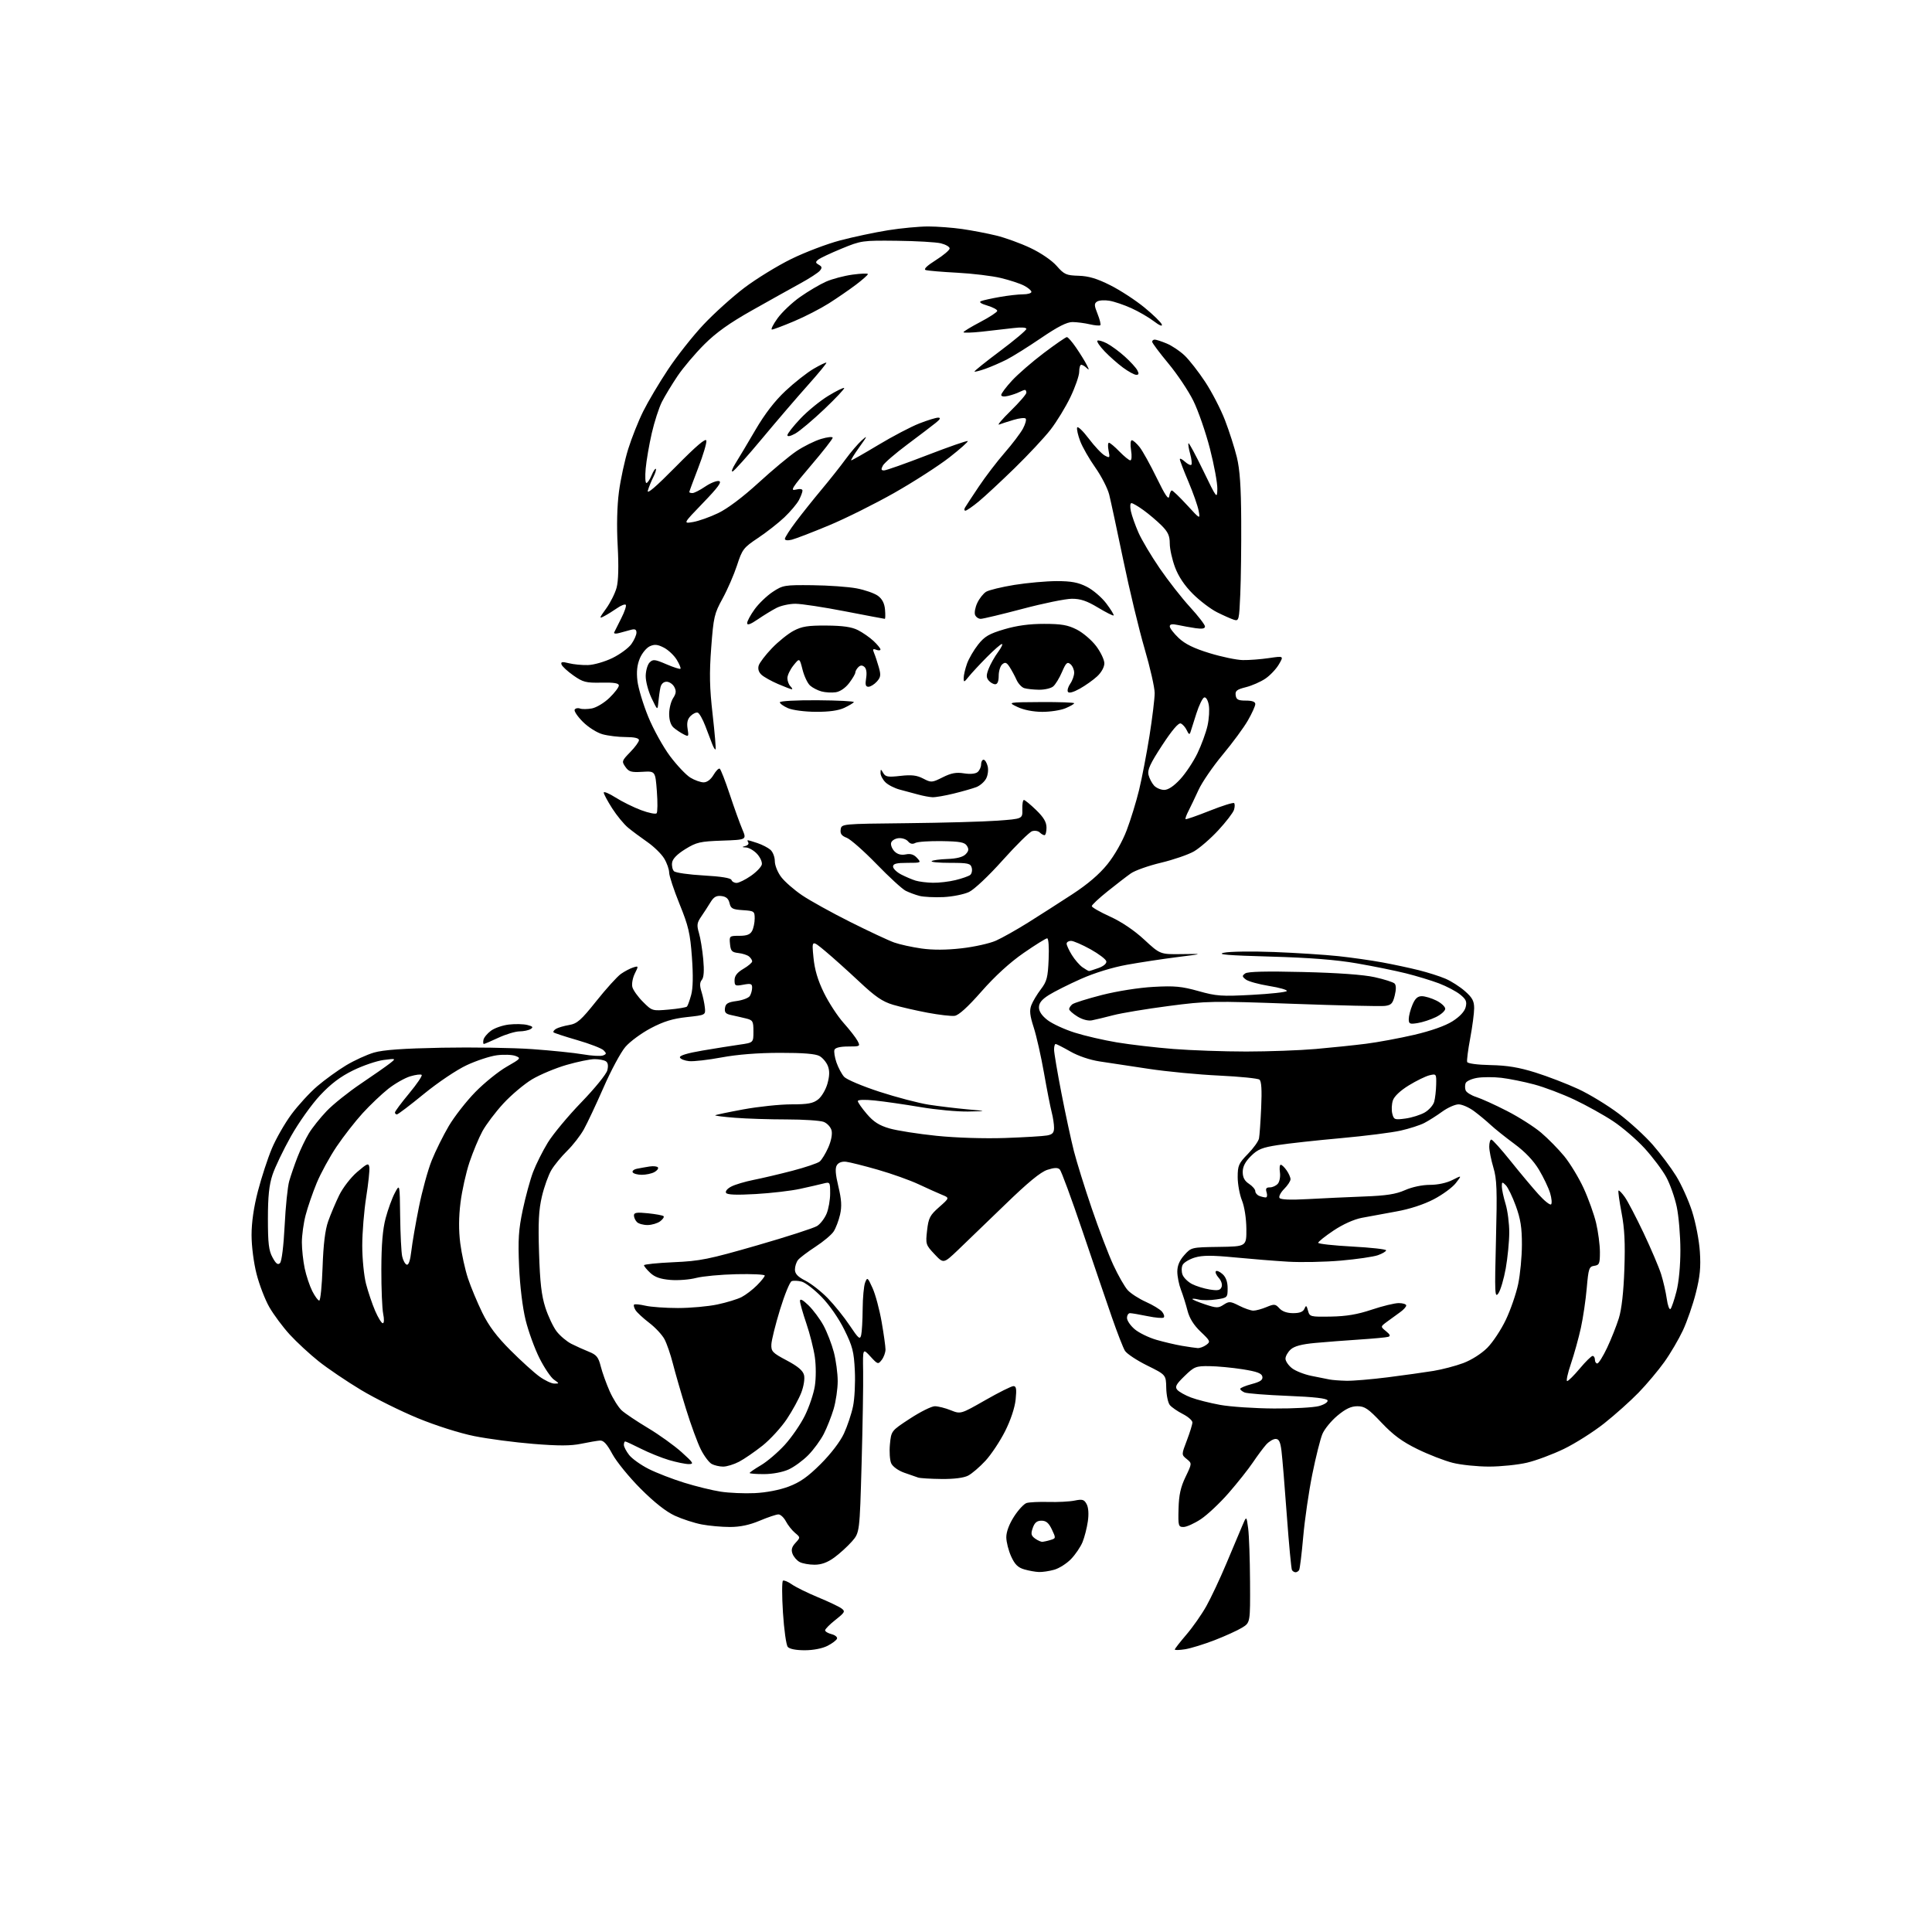 <?xml version="1.0" encoding="UTF-8" standalone="no"?>
<svg 
  version="1.1" 
  xmlns="http://www.w3.org/2000/svg" 
  xmlns:xlink="http://www.w3.org/1999/xlink" 
  xmlns:svg="http://www.w3.org/2000/svg"
  xmlns:rdf="http://www.w3.org/1999/02/22-rdf-syntax-ns#"
  xmlns:cc="http://creativecommons.org/ns#"
  xmlns:dc="http://purl.org/dc/elements/1.1/"
  viewBox="0 0 768 768"
  width="768"
  height="768"
>
<style>svg {background-color: white; }</style>"
<path stroke="none" fill="black" fill-rule="evenodd" d="M319.87,656.00C316.39,656.00 313.82,655.49 313.14,654.66C312.53,653.93 311.67,647.82 311.24,641.08C310.81,634.35 310.81,628.62 311.24,628.35C311.66,628.09 313.25,628.75 314.76,629.81C316.27,630.88 320.92,633.17 325.10,634.91C329.28,636.64 333.50,638.64 334.47,639.35C336.09,640.54 335.90,640.91 332.12,643.91C329.85,645.70 328.00,647.57 328.00,648.06C328.00,648.56 329.14,649.25 330.54,649.60C331.94,649.95 332.93,650.75 332.73,651.37C332.54,651.99 330.83,653.29 328.94,654.25C326.88,655.30 323.25,656.00 319.87,656.00zM471.11,655.60C468.85,655.96 467.00,656.01 467.00,655.71C467.00,655.41 469.06,652.76 471.57,649.83C474.09,646.90 477.66,641.80 479.52,638.50C481.37,635.20 484.97,627.55 487.51,621.50C490.05,615.45 492.89,608.71 493.82,606.52C495.50,602.54 495.50,602.54 496.16,607.52C496.53,610.26 496.86,619.82 496.91,628.76C497.00,645.03 497.00,645.03 493.75,647.02C491.96,648.12 487.06,650.35 482.86,651.98C478.65,653.61 473.37,655.24 471.11,655.60zM413.00,624.90C411.62,624.86 409.01,624.39 407.18,623.86C404.65,623.13 403.41,621.91 401.95,618.70C400.90,616.39 400.03,612.96 400.02,611.09C400.01,608.95 401.15,605.88 403.08,602.88C404.77,600.24 407.02,597.81 408.08,597.47C409.15,597.14 413.05,596.95 416.76,597.05C420.47,597.16 425.14,596.92 427.15,596.51C430.29,595.87 430.97,596.08 431.96,597.92C432.68,599.27 432.86,601.85 432.43,604.79C432.06,607.38 431.11,611.08 430.33,613.00C429.54,614.92 427.48,617.97 425.74,619.76C424.01,621.55 420.99,623.46 419.04,624.00C417.09,624.55 414.38,624.95 413.00,624.90zM515.00,625.00C514.51,625.00 513.88,624.61 513.58,624.13C513.29,623.66 512.37,613.87 511.53,602.38C510.70,590.90 509.74,579.36 509.41,576.75C508.96,573.14 508.40,572.00 507.08,572.00C506.13,572.00 504.44,573.01 503.32,574.25C502.21,575.49 499.83,578.69 498.03,581.36C496.23,584.03 491.90,589.49 488.41,593.49C484.92,597.50 479.95,602.17 477.36,603.89C474.77,605.60 471.68,607.00 470.48,607.00C468.42,607.00 468.31,606.59 468.49,599.75C468.63,594.28 469.31,591.18 471.27,587.10C473.86,581.71 473.86,581.71 471.74,579.99C469.62,578.27 469.62,578.27 471.81,572.55C473.01,569.40 474.00,566.20 474.00,565.43C474.00,564.67 472.28,563.16 470.18,562.09C468.08,561.02 465.77,559.42 465.03,558.54C464.30,557.66 463.66,554.59 463.60,551.72C463.50,546.51 463.50,546.51 456.00,542.80C451.88,540.76 447.91,538.13 447.18,536.95C446.46,535.78 444.13,529.79 442.00,523.66C439.87,517.52 434.59,502.03 430.26,489.24C425.93,476.45 421.89,465.49 421.28,464.88C420.48,464.08 419.14,464.12 416.34,465.02C413.65,465.89 408.61,470.04 399.50,478.88C392.34,485.82 383.92,493.94 380.78,496.93C375.07,502.36 375.07,502.36 371.48,498.55C368.00,494.86 367.91,494.56 368.53,489.12C369.10,484.14 369.65,483.08 373.33,479.84C377.48,476.18 377.48,476.18 374.49,474.96C372.85,474.29 368.67,472.41 365.21,470.79C361.75,469.16 354.44,466.56 348.96,464.99C343.49,463.42 337.82,462.00 336.37,461.82C334.72,461.62 333.33,462.13 332.68,463.16C331.92,464.35 332.09,466.72 333.27,471.66C334.52,476.87 334.68,479.53 333.94,482.82C333.40,485.19 332.25,488.21 331.39,489.53C330.53,490.85 327.27,493.58 324.16,495.60C321.05,497.63 317.94,499.98 317.25,500.83C316.56,501.68 316.00,503.41 316.00,504.67C316.00,506.35 317.11,507.53 320.17,509.09C322.46,510.26 326.46,513.39 329.05,516.05C331.64,518.71 335.57,523.59 337.78,526.91C341.29,532.16 341.87,532.65 342.33,530.71C342.62,529.50 342.89,524.84 342.92,520.36C342.95,515.89 343.39,511.16 343.89,509.86C344.76,507.61 344.91,507.72 346.87,512.06C348.00,514.56 349.61,520.58 350.46,525.44C351.31,530.29 352.00,535.24 352.00,536.44C352.00,537.64 351.33,539.49 350.51,540.56C349.06,542.44 348.92,542.40 345.99,539.21C342.96,535.92 342.96,535.92 343.11,545.21C343.20,550.32 342.92,566.82 342.50,581.87C341.73,609.24 341.73,609.24 338.62,612.79C336.90,614.74 333.74,617.62 331.60,619.17C328.90,621.13 326.50,622.00 323.78,622.00C321.63,622.00 318.97,621.52 317.88,620.93C316.78,620.35 315.51,618.89 315.05,617.68C314.43,616.07 314.74,614.93 316.21,613.33C318.20,611.15 318.20,611.15 316.02,609.33C314.82,608.32 313.19,606.26 312.40,604.75C311.60,603.24 310.27,602.00 309.44,602.00C308.62,602.00 305.27,603.12 302.00,604.50C297.93,606.21 294.20,607.00 290.17,607.00C286.93,607.00 281.88,606.55 278.96,605.99C276.04,605.44 271.24,603.88 268.29,602.53C264.77,600.92 260.12,597.25 254.66,591.79C250.11,587.23 245.05,581.02 243.42,578.00C241.27,574.00 239.92,572.54 238.48,572.64C237.39,572.72 234.03,573.29 231.00,573.92C226.92,574.77 222.01,574.78 212.00,573.97C204.57,573.37 194.01,571.98 188.51,570.87C182.74,569.71 173.29,566.71 166.14,563.77C159.33,560.97 149.13,555.91 143.49,552.52C137.85,549.13 130.29,544.01 126.69,541.15C123.10,538.29 117.91,533.49 115.15,530.48C112.40,527.46 108.76,522.57 107.06,519.60C105.36,516.63 103.08,510.71 101.99,506.44C100.85,501.99 100.00,495.39 100.00,490.95C100.00,485.90 100.88,479.82 102.54,473.45C103.94,468.07 106.42,460.48 108.05,456.59C109.68,452.69 113.19,446.56 115.84,442.97C118.50,439.38 123.13,434.33 126.14,431.76C129.15,429.19 134.29,425.47 137.56,423.50C140.83,421.53 145.83,419.24 148.68,418.41C152.34,417.34 160.26,416.78 175.68,416.48C187.68,416.25 203.80,416.50 211.50,417.04C219.20,417.59 228.32,418.52 231.76,419.12C235.20,419.72 238.77,419.92 239.69,419.57C241.13,419.01 241.16,418.74 239.93,417.50C239.14,416.72 234.46,414.91 229.52,413.48C224.58,412.05 220.32,410.65 220.05,410.38C219.78,410.11 220.21,409.49 221.01,408.99C221.81,408.50 224.15,407.81 226.21,407.46C229.44,406.92 230.93,405.61 237.06,397.93C240.96,393.03 245.36,388.18 246.83,387.14C248.30,386.11 250.49,384.96 251.70,384.58C253.85,383.91 253.86,383.97 252.35,387.00C251.50,388.70 251.06,391.11 251.37,392.35C251.68,393.59 253.58,396.25 255.59,398.25C259.22,401.88 259.27,401.90 265.87,401.32C269.52,401.00 272.76,400.46 273.08,400.12C273.40,399.78 274.15,397.70 274.75,395.50C275.48,392.85 275.58,387.79 275.05,380.50C274.35,370.97 273.69,368.14 270.12,359.35C267.86,353.77 266.00,348.14 266.00,346.85C265.99,345.56 265.10,343.03 264.00,341.23C262.90,339.43 259.91,336.51 257.35,334.73C254.78,332.95 251.34,330.39 249.69,329.03C248.05,327.68 245.19,324.21 243.35,321.33C241.51,318.45 240.00,315.63 240.00,315.07C240.00,314.51 242.12,315.39 244.70,317.03C247.29,318.67 251.86,320.93 254.86,322.05C257.86,323.17 260.63,323.73 261.02,323.29C261.40,322.86 261.45,318.90 261.11,314.50C260.50,306.50 260.50,306.50 255.35,306.81C250.93,307.08 249.97,306.80 248.61,304.85C247.08,302.67 247.17,302.41 250.51,298.99C252.43,297.03 254.00,294.87 254.00,294.21C254.00,293.42 252.18,293.00 248.75,292.99C245.86,292.99 241.71,292.49 239.52,291.88C237.28,291.26 233.86,289.10 231.69,286.93C229.57,284.81 228.11,282.63 228.45,282.08C228.79,281.53 229.73,281.34 230.54,281.65C231.35,281.96 233.49,281.94 235.29,281.61C237.09,281.27 240.24,279.37 242.28,277.38C244.33,275.40 246.00,273.20 246.00,272.50C246.00,271.57 244.10,271.26 239.10,271.36C232.92,271.49 231.74,271.18 227.93,268.50C225.58,266.85 223.46,264.89 223.21,264.14C222.86,263.08 223.48,262.97 226.13,263.64C227.98,264.11 231.40,264.44 233.73,264.37C236.07,264.31 240.41,263.05 243.46,261.57C246.48,260.09 249.86,257.60 250.98,256.03C252.09,254.47 253.00,252.42 253.00,251.49C253.00,250.21 252.44,249.93 250.75,250.38C249.51,250.71 247.43,251.28 246.12,251.64C244.80,252.01 243.92,251.90 244.14,251.40C244.36,250.91 245.63,248.37 246.96,245.77C248.29,243.17 249.09,240.76 248.75,240.41C248.40,240.07 246.85,240.67 245.31,241.75C243.76,242.83 241.46,244.26 240.20,244.92C238.09,246.03 238.15,245.78 240.95,241.91C242.63,239.59 244.50,235.85 245.11,233.60C245.83,230.93 245.98,225.15 245.54,217.00C245.10,209.07 245.29,201.21 246.04,195.50C246.69,190.55 248.35,182.90 249.72,178.50C251.09,174.10 253.77,167.35 255.69,163.50C257.60,159.65 262.05,152.15 265.58,146.84C269.11,141.52 275.43,133.52 279.64,129.05C283.84,124.58 291.15,117.99 295.89,114.40C300.63,110.82 309.00,105.67 314.50,102.97C320.00,100.27 328.77,96.93 334.00,95.56C339.23,94.18 347.77,92.37 353.00,91.53C358.23,90.69 365.43,90.02 369.00,90.02C372.57,90.03 378.65,90.49 382.50,91.04C386.35,91.60 392.43,92.76 396.00,93.63C399.57,94.49 405.71,96.72 409.63,98.58C413.79,100.55 418.13,103.52 420.05,105.71C423.03,109.11 423.84,109.47 428.76,109.62C432.76,109.74 436.07,110.73 441.34,113.38C445.28,115.35 451.39,119.34 454.92,122.23C458.46,125.13 461.57,128.17 461.84,128.99C462.14,129.90 460.88,129.38 458.65,127.68C456.63,126.14 452.61,123.81 449.74,122.51C446.86,121.20 442.93,119.87 441.00,119.55C439.07,119.22 436.87,119.37 436.10,119.88C434.91,120.66 434.94,121.40 436.30,124.79C437.18,126.98 437.67,129.00 437.40,129.27C437.12,129.54 435.23,129.38 433.20,128.91C431.16,128.43 428.08,128.04 426.35,128.02C424.11,128.01 420.52,129.83 413.85,134.37C408.71,137.87 402.52,141.74 400.10,142.97C397.68,144.19 393.89,145.83 391.69,146.61C389.49,147.39 387.55,147.88 387.37,147.71C387.20,147.53 391.77,143.86 397.53,139.55C403.29,135.24 408.00,131.27 408.00,130.74C408.00,130.15 405.92,130.03 402.75,130.42C399.86,130.78 394.24,131.42 390.25,131.85C386.26,132.27 383.00,132.37 383.00,132.06C383.00,131.75 386.01,129.93 389.68,128.00C393.34,126.08 396.38,124.09 396.42,123.59C396.47,123.09 394.70,122.14 392.50,121.48C389.90,120.71 389.03,120.08 390.00,119.69C390.82,119.36 394.17,118.62 397.43,118.05C400.70,117.47 404.86,117.00 406.68,117.00C408.51,117.00 410.00,116.56 410.00,116.03C410.00,115.49 408.67,114.36 407.05,113.53C405.43,112.69 401.26,111.32 397.80,110.50C394.33,109.67 386.55,108.73 380.50,108.41C374.45,108.09 368.83,107.62 368.00,107.35C367.02,107.04 368.40,105.68 372.00,103.41C375.03,101.50 377.50,99.41 377.50,98.76C377.50,98.11 375.93,97.20 374.00,96.72C372.07,96.25 364.20,95.80 356.50,95.71C342.81,95.56 342.32,95.63 334.54,98.84C330.15,100.64 325.96,102.62 325.22,103.23C324.10,104.16 324.15,104.50 325.49,105.26C326.78,105.98 326.87,106.46 325.90,107.62C325.24,108.42 321.73,110.70 318.10,112.68C314.47,114.67 305.88,119.46 299.00,123.34C289.95,128.44 284.69,132.19 279.93,136.94C276.32,140.55 271.54,146.20 269.32,149.50C267.10,152.80 264.31,157.41 263.12,159.74C261.94,162.08 260.12,167.70 259.08,172.24C258.04,176.78 256.96,183.09 256.67,186.25C256.38,189.41 256.51,192.00 256.95,192.00C257.39,192.00 258.32,190.64 259.01,188.97C259.70,187.30 260.47,186.13 260.71,186.38C260.95,186.62 260.50,188.09 259.70,189.66C258.90,191.22 257.93,193.62 257.53,195.00C257.04,196.69 260.64,193.61 268.64,185.50C276.79,177.24 280.57,174.02 280.79,175.15C280.96,176.06 279.51,180.94 277.55,186.00C275.60,191.06 274.00,195.38 274.00,195.60C274.00,195.82 274.57,196.00 275.27,196.00C275.97,196.00 278.23,194.85 280.31,193.43C282.39,192.02 284.85,191.03 285.79,191.23C287.07,191.50 285.49,193.68 279.50,199.88C271.50,208.18 271.50,208.18 275.50,207.51C277.70,207.14 282.20,205.55 285.50,203.96C289.22,202.18 295.30,197.60 301.50,191.93C307.00,186.89 313.81,181.22 316.63,179.32C319.45,177.43 323.84,175.25 326.38,174.49C328.92,173.72 331.00,173.51 331.00,174.01C331.00,174.51 327.09,179.51 322.30,185.12C314.87,193.83 314.00,195.22 316.30,194.64C317.97,194.22 319.00,194.37 319.00,195.03C319.00,195.62 318.36,197.31 317.58,198.80C316.80,200.28 314.21,203.35 311.83,205.62C309.45,207.88 304.73,211.58 301.34,213.84C295.54,217.71 295.05,218.36 292.98,224.73C291.76,228.45 289.18,234.39 287.24,237.93C283.94,243.92 283.64,245.24 282.72,257.43C281.94,267.78 282.06,273.31 283.28,284.00C284.12,291.43 284.65,297.67 284.45,297.88C284.24,298.09 283.66,297.19 283.16,295.88C282.66,294.57 281.40,291.29 280.37,288.58C279.34,285.88 277.99,283.50 277.37,283.29C276.74,283.08 275.46,283.68 274.51,284.63C273.29,285.85 272.95,287.32 273.33,289.68C273.85,292.83 273.76,292.95 271.69,291.87C270.48,291.25 268.71,290.06 267.75,289.22C266.65,288.25 266.00,286.26 266.00,283.81C266.00,281.68 266.71,278.85 267.57,277.53C268.79,275.67 268.89,274.67 268.04,273.07C267.43,271.93 266.05,271.00 264.98,271.00C263.78,271.00 262.85,271.86 262.54,273.25C262.26,274.49 261.90,277.07 261.72,279.00C261.40,282.50 261.40,282.50 259.00,277.50C257.68,274.74 256.64,270.78 256.68,268.66C256.72,266.55 257.42,264.15 258.24,263.33C259.57,262.00 260.32,262.08 264.90,264.05C267.74,265.27 270.26,266.08 270.49,265.84C270.73,265.60 270.06,263.99 269.01,262.25C267.95,260.52 265.66,258.36 263.91,257.45C261.41,256.16 260.20,256.04 258.31,256.90C256.98,257.51 255.19,259.68 254.34,261.73C253.25,264.35 252.96,267.03 253.39,270.69C253.73,273.56 255.66,279.96 257.68,284.91C259.70,289.86 263.60,296.90 266.34,300.57C269.09,304.23 272.72,308.08 274.42,309.11C276.11,310.15 278.49,310.99 279.69,311.00C281.06,311.00 282.54,309.89 283.63,308.05C284.58,306.43 285.70,305.31 286.10,305.56C286.51,305.82 288.30,310.40 290.08,315.76C291.85,321.12 294.11,327.37 295.08,329.66C296.85,333.82 296.85,333.82 287.09,334.16C278.28,334.47 276.86,334.80 272.42,337.54C269.20,339.53 267.38,341.38 267.17,342.90C266.98,344.18 267.32,345.72 267.92,346.32C268.53,346.93 273.82,347.68 279.69,348.01C286.63,348.40 290.51,349.02 290.77,349.80C290.99,350.46 291.92,350.99 292.83,350.97C293.75,350.95 296.30,349.69 298.49,348.17C300.69,346.65 302.65,344.60 302.84,343.62C303.03,342.63 302.16,340.74 300.92,339.41C299.67,338.08 297.72,336.95 296.58,336.88C294.87,336.79 294.81,336.69 296.26,336.31C297.23,336.06 297.77,335.43 297.45,334.92C297.14,334.42 297.07,334.00 297.29,334.00C297.52,334.00 299.23,334.51 301.10,335.14C302.97,335.77 305.29,336.96 306.25,337.80C307.21,338.63 308.00,340.66 308.00,342.31C308.00,343.99 309.13,346.79 310.55,348.65C311.95,350.49 315.66,353.73 318.80,355.86C321.93,357.99 330.58,362.78 338.00,366.50C345.43,370.22 353.29,373.90 355.48,374.67C357.66,375.44 362.53,376.51 366.28,377.04C370.79,377.68 376.20,377.66 382.22,376.97C387.24,376.41 393.38,375.04 395.87,373.94C398.35,372.84 404.13,369.59 408.71,366.72C413.29,363.85 421.17,358.80 426.23,355.50C432.39,351.48 437.01,347.53 440.22,343.54C443.07,340.00 446.18,334.52 447.88,330.04C449.46,325.89 451.67,318.68 452.81,314.00C453.94,309.32 455.80,299.65 456.94,292.50C458.07,285.35 459.00,277.70 459.00,275.51C459.00,273.32 457.20,265.37 454.99,257.85C452.79,250.33 448.97,234.48 446.52,222.64C444.06,210.79 441.54,199.07 440.92,196.59C440.29,194.11 437.82,189.29 435.41,185.87C433.00,182.46 430.30,177.74 429.41,175.40C428.52,173.06 427.96,170.61 428.18,169.95C428.40,169.30 430.48,171.28 432.80,174.35C435.12,177.42 437.98,180.46 439.16,181.08C441.17,182.16 441.26,182.05 440.67,179.11C440.33,177.40 440.40,176.00 440.83,176.00C441.26,176.00 443.13,177.57 445.00,179.50C446.87,181.42 448.81,183.00 449.32,183.00C449.85,183.00 449.98,181.26 449.62,179.00C449.25,176.72 449.38,175.00 449.92,175.00C450.43,175.00 451.83,176.24 453.03,177.75C454.22,179.26 457.28,184.78 459.82,190.00C463.24,197.01 464.54,198.91 464.79,197.25C464.98,196.01 465.45,194.99 465.82,194.97C466.19,194.96 468.89,197.54 471.81,200.72C477.12,206.50 477.12,206.50 476.47,203.00C476.11,201.07 474.28,195.88 472.41,191.46C470.53,187.04 469.00,183.03 469.00,182.55C469.00,182.08 469.90,182.51 471.01,183.51C472.11,184.50 473.27,185.07 473.58,184.75C473.89,184.44 473.68,182.48 473.10,180.40C472.52,178.32 472.23,176.43 472.45,176.21C472.67,176.00 475.32,180.92 478.34,187.16C483.71,198.26 483.83,198.41 483.91,194.32C483.96,192.02 482.63,184.82 480.96,178.32C479.28,171.82 476.32,163.28 474.38,159.34C472.44,155.40 467.96,148.70 464.42,144.45C460.89,140.20 458.00,136.33 458.00,135.86C458.00,135.39 458.46,135.00 459.03,135.00C459.60,135.00 461.74,135.70 463.78,136.55C465.83,137.40 469.02,139.54 470.88,141.30C472.74,143.06 476.43,147.78 479.07,151.79C481.72,155.80 485.27,162.67 486.96,167.05C488.65,171.44 490.77,178.06 491.67,181.76C492.86,186.66 493.34,193.55 493.40,207.00C493.46,217.18 493.29,230.34 493.03,236.25C492.59,246.49 492.47,246.97 490.53,246.37C489.41,246.02 486.39,244.68 483.81,243.39C481.23,242.09 476.89,238.79 474.15,236.05C470.88,232.78 468.46,229.17 467.09,225.50C465.94,222.43 465.00,218.18 465.00,216.04C465.00,212.99 464.30,211.45 461.75,208.90C459.96,207.11 456.74,204.38 454.60,202.83C452.45,201.27 450.28,200.00 449.77,200.00C449.24,200.00 449.15,201.41 449.55,203.25C449.94,205.04 451.30,208.86 452.57,211.75C453.85,214.64 457.63,221.00 460.99,225.90C464.34,230.79 469.76,237.73 473.04,241.30C476.32,244.88 479.00,248.36 479.00,249.03C479.00,249.89 477.85,250.09 475.25,249.71C473.19,249.40 470.04,248.84 468.25,248.45C465.93,247.95 465.00,248.11 465.00,249.01C465.00,249.70 466.60,251.77 468.55,253.62C471.09,256.01 474.59,257.73 480.80,259.63C485.59,261.10 491.52,262.34 494.00,262.39C496.48,262.44 501.16,262.08 504.42,261.60C510.34,260.73 510.34,260.73 508.37,264.11C507.28,265.97 504.86,268.52 502.99,269.78C501.13,271.04 497.64,272.57 495.25,273.17C491.65,274.07 490.95,274.63 491.20,276.38C491.44,278.11 492.19,278.50 495.25,278.50C497.77,278.50 499.00,278.95 499.00,279.88C499.00,280.64 497.68,283.56 496.06,286.38C494.45,289.20 489.94,295.32 486.04,300.00C482.14,304.68 477.82,310.98 476.44,314.00C475.05,317.02 473.25,320.80 472.43,322.39C471.61,323.97 471.09,325.43 471.28,325.62C471.47,325.81 475.76,324.32 480.81,322.31C485.86,320.30 490.26,318.92 490.58,319.25C490.91,319.58 490.88,320.79 490.52,321.95C490.15,323.10 487.34,326.76 484.27,330.07C481.21,333.38 476.85,337.15 474.60,338.45C472.34,339.74 466.45,341.77 461.50,342.95C456.55,344.13 451.15,346.04 449.50,347.21C447.85,348.37 443.69,351.58 440.25,354.34C436.81,357.09 434.00,359.73 434.00,360.20C434.00,360.67 437.27,362.54 441.27,364.36C445.85,366.45 450.87,369.83 454.86,373.53C461.19,379.39 461.19,379.39 469.84,379.27C478.50,379.14 478.50,379.14 468.00,380.46C462.23,381.19 453.23,382.56 448.00,383.50C442.19,384.55 435.08,386.74 429.68,389.14C424.84,391.29 419.10,394.18 416.93,395.54C414.11,397.32 413.00,398.71 413.00,400.46C413.00,402.07 414.18,403.80 416.47,405.55C418.38,407.00 423.22,409.23 427.22,410.49C431.22,411.76 438.77,413.50 444.00,414.37C449.23,415.24 459.30,416.42 466.40,416.98C473.49,417.54 486.54,418.00 495.40,418.00C504.25,417.99 516.67,417.54 523.00,416.99C529.33,416.44 538.33,415.50 543.00,414.91C547.67,414.32 556.30,412.72 562.16,411.36C568.86,409.79 574.51,407.80 577.38,405.98C580.29,404.13 582.19,402.10 582.62,400.37C583.18,398.14 582.79,397.24 580.40,395.32C578.81,394.04 575.02,392.05 572.00,390.90C568.98,389.76 563.06,387.96 558.86,386.91C554.65,385.86 545.88,384.08 539.36,382.95C531.10,381.52 520.67,380.70 505.00,380.26C488.10,379.79 483.50,379.41 486.50,378.73C488.70,378.23 497.70,378.10 506.50,378.44C515.30,378.78 526.77,379.52 532.00,380.08C537.23,380.64 545.10,381.76 549.50,382.57C553.90,383.38 560.42,384.77 564.00,385.67C567.58,386.56 572.35,388.08 574.60,389.05C576.86,390.01 580.35,392.24 582.35,394.01C585.27,396.57 586.00,397.92 586.00,400.78C586.00,402.74 585.29,408.11 584.43,412.72C583.57,417.32 583.02,421.56 583.22,422.15C583.42,422.77 587.28,423.28 592.53,423.39C599.16,423.52 603.82,424.30 610.40,426.36C615.30,427.90 622.95,430.85 627.40,432.91C631.86,434.98 639.10,439.40 643.50,442.72C647.90,446.05 653.98,451.61 657.00,455.08C660.03,458.54 664.20,464.10 666.27,467.44C668.34,470.77 671.20,477.10 672.62,481.50C674.05,485.96 675.43,493.05 675.72,497.53C676.14,503.76 675.78,507.45 674.12,513.99C672.95,518.63 670.63,525.32 668.98,528.86C667.32,532.39 664.01,538.04 661.60,541.41C659.20,544.77 654.60,550.25 651.37,553.58C648.14,556.91 641.98,562.42 637.67,565.83C633.37,569.23 626.17,573.79 621.67,575.97C617.18,578.14 610.58,580.60 607.00,581.44C603.42,582.28 596.66,582.98 591.96,582.99C587.26,582.99 580.74,582.32 577.46,581.49C574.18,580.66 567.87,578.21 563.44,576.04C557.39,573.08 553.85,570.47 549.19,565.55C543.91,559.96 542.50,559.00 539.57,559.00C537.07,559.00 534.92,560.02 531.64,562.75C529.17,564.81 526.48,568.10 525.67,570.05C524.85,572.00 523.04,579.20 521.66,586.05C520.27,592.90 518.65,604.07 518.05,610.88C517.45,617.68 516.72,623.64 516.42,624.13C516.13,624.61 515.49,625.00 515.00,625.00zM414.44,612.90C415.02,612.85 416.47,612.51 417.65,612.15C419.75,611.52 419.76,611.41 418.14,608.00C416.91,605.40 415.85,604.50 414.01,604.50C412.20,604.50 411.28,605.26 410.55,607.35C409.71,609.72 409.87,610.43 411.46,611.60C412.52,612.37 413.86,612.96 414.44,612.90zM300.00,593.54C304.58,593.33 309.84,592.31 313.50,590.94C318.05,589.23 321.13,587.05 326.25,581.95C330.30,577.90 333.98,573.08 335.48,569.86C336.84,566.91 338.47,562.05 339.09,559.05C339.72,556.05 340.04,549.68 339.81,544.89C339.45,537.30 338.91,535.20 335.63,528.57C333.40,524.05 329.71,518.75 326.57,515.53C323.66,512.55 320.09,509.81 318.64,509.45C317.19,509.08 315.41,509.01 314.69,509.29C313.97,509.56 311.89,514.65 310.07,520.58C308.25,526.52 306.70,532.75 306.63,534.43C306.51,537.20 307.08,537.80 312.74,540.79C317.16,543.13 319.17,544.83 319.61,546.60C319.97,548.02 319.51,551.00 318.53,553.57C317.59,556.03 314.99,560.78 312.76,564.13C310.52,567.47 306.17,572.22 303.10,574.67C300.02,577.11 295.83,579.99 293.79,581.06C291.75,582.13 288.91,583.00 287.47,583.00C286.04,583.00 284.00,582.53 282.93,581.96C281.87,581.39 279.92,578.81 278.61,576.21C277.30,573.62 274.62,566.33 272.67,560.00C270.71,553.67 268.38,545.60 267.48,542.05C266.58,538.50 265.09,534.16 264.17,532.41C263.25,530.65 260.52,527.71 258.09,525.86C255.67,524.01 253.21,521.73 252.63,520.80C252.05,519.86 251.79,518.87 252.06,518.60C252.33,518.33 254.34,518.52 256.53,519.03C258.71,519.54 264.55,519.96 269.50,519.96C274.45,519.96 281.50,519.33 285.16,518.55C288.83,517.78 293.17,516.45 294.81,515.60C296.45,514.75 299.19,512.66 300.89,510.95C302.60,509.24 304.00,507.49 304.00,507.05C304.00,506.62 298.94,506.37 292.75,506.51C286.56,506.65 279.36,507.32 276.73,508.00C274.11,508.69 269.50,509.04 266.48,508.79C262.52,508.46 260.29,507.68 258.49,505.99C257.12,504.71 256.00,503.34 256.00,502.96C256.00,502.58 261.29,502.04 267.75,501.75C278.34,501.29 281.63,500.62 301.00,495.04C312.82,491.63 323.55,488.17 324.83,487.34C326.12,486.52 327.80,484.32 328.58,482.45C329.36,480.59 330.00,476.98 330.00,474.42C330.00,469.86 329.96,469.79 327.25,470.48C325.74,470.87 321.57,471.82 318.00,472.60C314.43,473.38 306.50,474.30 300.40,474.65C292.75,475.09 289.09,474.95 288.62,474.19C288.23,473.56 289.13,472.47 290.72,471.66C292.25,470.87 296.20,469.70 299.50,469.04C302.80,468.39 309.74,466.76 314.93,465.41C320.11,464.06 325.02,462.40 325.84,461.73C326.66,461.05 328.19,458.55 329.25,456.16C330.40,453.55 330.93,450.85 330.56,449.38C330.22,448.02 328.81,446.50 327.41,445.96C326.01,445.43 319.39,445.00 312.68,444.99C305.98,444.99 296.78,444.70 292.23,444.34C287.69,443.99 284.13,443.54 284.32,443.34C284.52,443.15 289.56,442.09 295.53,440.99C301.50,439.90 310.06,439.00 314.56,439.00C321.16,439.00 323.21,438.62 325.22,437.04C326.60,435.96 328.26,433.14 328.92,430.77C329.77,427.74 329.83,425.68 329.11,423.80C328.55,422.32 327.06,420.53 325.80,419.81C324.21,418.90 319.33,418.51 310.00,418.52C301.31,418.53 293.07,419.18 286.86,420.34C281.56,421.33 275.75,422.00 273.94,421.82C272.13,421.64 270.48,420.98 270.28,420.35C270.03,419.61 273.21,418.64 279.20,417.62C284.32,416.75 290.98,415.69 294.00,415.26C299.50,414.48 299.50,414.48 299.50,410.03C299.50,405.91 299.27,405.52 296.50,404.84C294.85,404.43 292.23,403.84 290.69,403.51C288.48,403.06 287.94,402.45 288.19,400.71C288.44,398.93 289.34,398.39 292.84,397.92C295.22,397.60 297.57,396.70 298.07,395.92C298.56,395.14 298.98,393.66 298.98,392.64C299.00,391.05 298.48,390.87 295.50,391.43C292.27,392.04 292.00,391.90 292.00,389.64C292.00,387.91 293.02,386.60 295.50,385.13C297.43,384.00 299.00,382.66 299.00,382.16C299.00,381.65 298.44,380.78 297.75,380.21C297.06,379.64 295.15,379.02 293.50,378.84C290.93,378.55 290.45,378.03 290.19,375.25C289.88,372.07 289.96,372.00 293.90,372.00C296.86,372.00 298.20,371.49 298.96,370.07C299.53,369.00 300.00,366.78 300.00,365.12C300.00,362.24 299.79,362.10 295.29,361.80C291.20,361.54 290.50,361.17 290.00,359.00C289.59,357.23 288.65,356.41 286.77,356.19C284.76,355.95 283.72,356.55 282.42,358.69C281.48,360.24 279.82,362.79 278.74,364.37C277.05,366.82 276.92,367.77 277.84,370.87C278.44,372.87 279.20,377.56 279.55,381.30C279.97,385.88 279.79,388.55 278.99,389.51C278.14,390.54 278.10,391.82 278.85,394.21C279.42,396.02 280.02,398.85 280.19,400.50C280.50,403.50 280.50,403.50 273.03,404.31C267.44,404.92 263.82,406.03 258.72,408.71C254.97,410.69 250.41,414.04 248.59,416.17C246.77,418.29 242.87,425.54 239.93,432.27C236.98,438.99 233.45,446.51 232.08,448.96C230.71,451.42 227.74,455.24 225.47,457.46C223.20,459.68 220.38,463.11 219.20,465.08C218.02,467.04 216.32,471.77 215.42,475.58C214.15,481.01 213.90,485.85 214.28,498.00C214.65,509.79 215.25,515.00 216.79,519.78C217.90,523.23 219.93,527.51 221.29,529.28C222.66,531.05 225.29,533.26 227.14,534.20C228.99,535.13 232.12,536.55 234.10,537.34C237.13,538.55 237.88,539.48 238.81,543.17C239.42,545.59 241.02,550.03 242.35,553.04C243.69,556.04 245.85,559.47 247.14,560.66C248.44,561.85 253.14,565.00 257.58,567.66C262.03,570.32 268.04,574.64 270.94,577.25C275.66,581.50 275.96,582.00 273.79,582.00C272.45,582.00 268.92,581.27 265.93,580.39C262.94,579.50 257.93,577.48 254.78,575.89C251.63,574.30 248.82,573.00 248.53,573.00C248.24,573.00 248.00,573.61 248.00,574.37C248.00,575.12 248.95,576.93 250.10,578.40C251.26,579.87 254.75,582.36 257.86,583.93C260.97,585.50 267.34,587.97 272.01,589.41C276.68,590.86 283.20,592.46 286.50,592.96C289.80,593.47 295.88,593.73 300.00,593.54zM374.30,587.92C370.01,587.88 365.82,587.62 365.00,587.36C364.18,587.09 361.65,586.21 359.40,585.41C357.06,584.58 354.86,582.98 354.27,581.70C353.71,580.47 353.48,577.05 353.76,574.12C354.28,568.78 354.28,568.78 361.77,563.89C365.89,561.20 370.31,559.00 371.61,559.00C372.90,559.00 375.74,559.71 377.92,560.59C381.88,562.17 381.88,562.17 391.66,556.59C397.04,553.51 402.08,551.00 402.86,551.00C403.98,551.00 404.16,552.13 403.73,556.35C403.39,559.62 401.76,564.51 399.54,568.93C397.53,572.91 394.03,578.18 391.75,580.66C389.47,583.13 386.37,585.79 384.85,586.58C383.11,587.48 379.23,587.97 374.30,587.92zM303.75,585.98C300.59,585.99 298.00,585.79 298.00,585.54C298.00,585.29 300.01,583.91 302.47,582.46C304.93,581.02 309.18,577.39 311.92,574.40C314.66,571.40 318.28,566.14 319.97,562.70C321.66,559.27 323.44,554.00 323.91,550.98C324.40,547.92 324.40,542.86 323.92,539.50C323.45,536.20 321.93,530.16 320.53,526.07C319.14,521.99 318.00,517.97 318.00,517.13C318.00,516.11 319.13,516.70 321.39,518.89C323.25,520.70 325.94,524.31 327.36,526.91C328.77,529.52 330.62,534.30 331.47,537.53C332.31,540.77 333.00,545.94 333.00,549.03C333.00,552.11 332.27,557.08 331.39,560.07C330.50,563.06 328.74,567.52 327.47,570.00C326.20,572.48 323.43,576.26 321.33,578.40C319.22,580.55 315.70,583.13 313.50,584.13C311.14,585.21 307.14,585.97 303.75,585.98zM506.50,559.90C514.20,559.95 522.22,559.51 524.31,558.93C526.48,558.33 527.95,557.36 527.73,556.69C527.46,555.88 522.44,555.30 511.92,554.88C503.44,554.54 495.71,553.93 494.75,553.53C493.79,553.12 493.00,552.48 493.00,552.10C493.00,551.72 495.06,550.86 497.57,550.19C501.03,549.27 502.06,548.55 501.81,547.23C501.55,545.91 499.71,545.22 493.99,544.31C489.87,543.66 483.91,543.10 480.75,543.06C475.36,543.00 474.74,543.25 470.88,547.00C467.52,550.26 466.98,551.27 467.96,552.45C468.62,553.24 471.06,554.62 473.39,555.51C475.72,556.40 480.97,557.73 485.06,558.47C489.15,559.21 498.80,559.86 506.50,559.90zM220.37,550.00C222.40,550.00 222.39,549.96 220.20,548.43C218.96,547.56 216.38,543.73 214.46,539.92C212.54,536.10 210.05,529.27 208.94,524.74C207.73,519.80 206.69,511.30 206.35,503.50C205.89,492.78 206.14,488.83 207.79,481.00C208.89,475.77 210.74,468.99 211.90,465.91C213.07,462.84 215.70,457.58 217.76,454.21C219.82,450.85 225.83,443.62 231.11,438.16C236.44,432.65 241.04,426.99 241.42,425.46C241.88,423.62 241.68,422.41 240.81,421.86C240.09,421.40 238.09,421.02 236.36,421.02C234.64,421.01 229.62,422.05 225.20,423.32C220.79,424.60 214.61,427.19 211.47,429.07C208.34,430.96 203.21,435.28 200.08,438.68C196.95,442.08 193.22,447.03 191.77,449.68C190.33,452.33 188.02,457.88 186.63,462.00C185.25,466.12 183.64,473.34 183.06,478.04C182.34,483.77 182.31,489.09 182.96,494.22C183.50,498.43 184.88,504.71 186.03,508.18C187.19,511.66 189.75,517.80 191.72,521.83C194.31,527.10 197.44,531.28 202.91,536.75C207.08,540.93 212.26,545.62 214.40,547.17C216.55,548.73 219.23,550.00 220.37,550.00zM535.16,548.88C537.73,548.95 545.15,548.32 551.66,547.50C558.17,546.67 566.34,545.53 569.81,544.96C573.28,544.39 578.61,542.99 581.67,541.85C584.91,540.64 588.89,538.11 591.21,535.79C593.40,533.60 596.72,528.58 598.60,524.63C600.48,520.68 602.68,514.31 603.49,510.47C604.30,506.64 604.97,499.58 604.98,494.80C605.00,488.05 604.45,484.58 602.57,479.40C601.24,475.73 599.44,472.01 598.57,471.14C597.14,469.71 597.00,469.76 597.00,471.63C597.00,472.76 597.67,475.89 598.49,478.59C599.31,481.29 599.97,486.43 599.95,490.00C599.94,493.57 599.31,499.96 598.56,504.20C597.80,508.43 596.48,512.90 595.63,514.12C594.21,516.15 594.12,514.30 594.67,492.92C595.18,472.94 595.03,468.70 593.63,464.07C592.74,461.08 592.00,457.37 592.00,455.82C592.00,454.27 592.37,453.00 592.83,453.00C593.29,453.00 596.78,456.89 600.58,461.64C604.39,466.39 609.38,472.35 611.68,474.88C613.97,477.41 616.18,479.15 616.59,478.75C616.99,478.34 616.81,476.32 616.19,474.26C615.57,472.19 613.58,468.03 611.78,465.01C609.61,461.39 606.29,457.89 602.00,454.72C598.42,452.08 594.15,448.66 592.50,447.12C590.85,445.58 587.88,443.12 585.91,441.66C583.93,440.20 581.18,439.00 579.81,439.00C578.43,439.00 575.50,440.30 573.30,441.89C571.11,443.49 567.91,445.51 566.19,446.40C564.48,447.29 560.25,448.65 556.79,449.43C553.33,450.22 542.62,451.57 533.00,452.44C523.38,453.30 512.12,454.54 508.00,455.18C501.70,456.15 499.98,456.85 497.25,459.57C494.99,461.82 494.00,463.74 494.00,465.88C494.00,468.06 494.73,469.43 496.50,470.59C497.88,471.49 499.00,472.81 499.00,473.51C499.00,474.21 499.71,475.06 500.58,475.39C501.45,475.73 502.61,476.00 503.15,476.00C503.69,476.00 503.85,475.10 503.50,474.00C503.01,472.47 503.32,472.00 504.81,472.00C505.88,472.00 507.31,471.33 507.99,470.51C508.67,469.69 509.03,467.66 508.79,466.01C508.55,464.35 508.69,463.00 509.12,463.00C509.54,463.00 510.59,464.00 511.44,465.22C512.30,466.44 513.00,468.04 513.00,468.77C513.00,469.50 511.87,471.22 510.48,472.61C509.10,474.00 508.26,475.61 508.62,476.19C509.05,476.89 512.87,477.05 519.89,476.66C525.72,476.34 535.73,475.87 542.13,475.63C551.08,475.30 554.86,474.71 558.51,473.10C561.33,471.85 565.35,471.00 568.42,471.00C571.54,471.00 575.07,470.24 577.36,469.07C581.15,467.14 581.15,467.14 578.72,470.28C577.39,472.01 573.42,474.92 569.90,476.75C565.90,478.83 560.32,480.65 555.00,481.59C550.33,482.42 544.17,483.56 541.32,484.11C538.17,484.72 533.77,486.71 530.07,489.19C526.73,491.43 524.00,493.61 524.00,494.03C524.00,494.45 530.08,495.12 537.50,495.52C544.92,495.92 551.00,496.59 551.00,497.02C551.00,497.45 549.54,498.32 547.75,498.96C545.96,499.59 539.33,500.56 533.00,501.11C526.67,501.66 517.23,501.85 512.00,501.54C506.77,501.23 497.20,500.46 490.72,499.83C481.74,498.97 478.01,498.98 474.99,499.88C472.81,500.54 470.63,501.84 470.13,502.79C469.64,503.73 469.61,505.48 470.07,506.70C470.52,507.91 472.22,509.58 473.84,510.42C475.46,511.26 478.63,512.24 480.88,512.60C484.16,513.12 485.09,512.92 485.60,511.59C485.97,510.63 485.49,509.10 484.46,507.96C483.48,506.87 482.97,505.69 483.33,505.33C483.69,504.97 484.89,505.50 485.99,506.49C487.33,507.70 488.00,509.58 488.00,512.09C488.00,515.81 487.92,515.89 483.51,516.55C481.04,516.92 477.89,516.94 476.51,516.59C475.13,516.25 474.00,516.16 474.00,516.40C474.00,516.64 476.27,517.59 479.04,518.51C483.59,520.02 484.29,520.04 486.42,518.64C488.57,517.23 489.10,517.27 492.60,519.05C494.70,520.12 497.24,521.00 498.24,521.00C499.24,521.00 501.59,520.36 503.45,519.58C506.55,518.29 506.99,518.33 508.58,520.08C509.70,521.32 511.63,522.00 514.05,522.00C516.66,522.00 518.01,521.47 518.53,520.25C519.17,518.75 519.37,518.86 519.95,521.00C520.60,523.43 520.85,523.50 529.06,523.36C535.21,523.25 539.61,522.51 545.28,520.61C549.56,519.17 554.40,518.00 556.03,518.00C557.66,518.00 559.00,518.43 559.00,518.95C559.00,519.48 557.86,520.72 556.46,521.70C555.07,522.69 552.76,524.37 551.33,525.43C548.73,527.36 548.73,527.36 550.96,529.17C552.58,530.48 552.83,531.10 551.85,531.41C551.11,531.64 546.00,532.12 540.50,532.48C535.00,532.84 527.05,533.45 522.83,533.84C517.47,534.33 514.54,535.11 513.08,536.42C511.94,537.46 511.00,539.11 511.00,540.08C511.00,541.06 512.15,542.76 513.56,543.87C514.97,544.98 518.46,546.36 521.31,546.93C524.16,547.51 527.40,548.16 528.50,548.37C529.60,548.59 532.60,548.82 535.16,548.88zM622.97,549.00C623.43,549.00 625.70,546.75 628.00,544.00C630.30,541.25 632.59,539.00 633.09,539.00C633.59,539.00 634.00,539.67 634.00,540.50C634.00,541.33 634.43,542.00 634.95,542.00C635.47,542.00 637.23,539.19 638.86,535.75C640.48,532.31 642.58,527.02 643.52,524.00C644.63,520.42 645.40,513.60 645.71,504.50C646.08,494.06 645.79,488.36 644.59,482.09C643.71,477.47 643.16,473.50 643.38,473.28C643.60,473.06 644.72,474.20 645.87,475.82C647.02,477.43 650.38,483.87 653.35,490.12C656.31,496.38 659.45,503.75 660.32,506.50C661.18,509.25 662.20,513.67 662.57,516.33C662.94,518.98 663.61,520.78 664.05,520.33C664.49,519.87 665.55,516.74 666.42,513.36C667.37,509.66 667.99,503.08 667.98,496.86C667.97,491.16 667.32,483.45 666.53,479.72C665.74,475.99 663.86,470.67 662.35,467.90C660.84,465.13 656.97,459.99 653.76,456.47C650.54,452.96 644.89,448.10 641.20,445.67C637.52,443.23 630.62,439.40 625.88,437.15C621.13,434.90 613.93,432.17 609.88,431.09C605.82,430.00 599.95,428.82 596.84,428.45C593.73,428.09 589.38,428.10 587.17,428.47C584.96,428.84 582.91,429.79 582.61,430.57C582.31,431.36 582.31,432.65 582.62,433.45C582.93,434.25 584.82,435.43 586.84,436.08C588.85,436.72 594.35,439.21 599.04,441.62C603.74,444.02 609.85,447.91 612.61,450.25C615.37,452.59 619.51,456.80 621.82,459.62C624.12,462.43 627.58,468.13 629.50,472.28C631.41,476.44 633.66,482.69 634.48,486.17C635.30,489.65 635.98,494.83 635.99,497.68C636.00,502.30 635.75,502.90 633.75,503.18C631.69,503.47 631.44,504.21 630.76,512.00C630.36,516.67 629.31,523.80 628.43,527.82C627.55,531.85 625.77,538.26 624.48,542.07C623.18,545.88 622.50,549.00 622.97,549.00zM476.06,535.88C476.92,535.95 478.46,535.38 479.49,534.63C481.26,533.34 481.14,533.05 477.28,529.38C474.52,526.75 472.84,524.05 472.05,521.00C471.42,518.52 470.25,514.80 469.45,512.73C468.65,510.66 468.00,507.40 468.00,505.50C468.00,503.12 468.87,501.05 470.77,498.93C473.53,495.84 473.59,495.82 484.52,495.66C495.50,495.50 495.50,495.50 495.45,488.47C495.41,484.31 494.70,479.71 493.70,477.20C492.76,474.87 492.00,470.68 492.00,467.90C492.00,463.34 492.40,462.44 496.03,458.73C498.24,456.47 500.24,453.70 500.47,452.56C500.70,451.43 501.09,445.91 501.34,440.29C501.66,433.27 501.45,429.80 500.65,429.17C500.02,428.67 492.80,427.95 484.61,427.56C476.41,427.18 463.81,425.97 456.61,424.88C449.40,423.79 440.62,422.46 437.09,421.93C433.27,421.35 428.57,419.76 425.47,417.98C422.60,416.34 419.97,415.00 419.63,415.00C419.28,415.00 419.00,416.01 419.01,417.25C419.01,418.49 420.33,426.29 421.94,434.58C423.55,442.87 425.78,453.22 426.89,457.58C428.01,461.94 431.20,472.21 434.00,480.40C436.79,488.60 440.65,498.71 442.58,502.88C444.51,507.05 447.08,511.54 448.29,512.86C449.51,514.19 452.77,516.29 455.54,517.53C458.31,518.77 461.19,520.52 461.93,521.42C462.68,522.31 462.98,523.35 462.61,523.72C462.25,524.09 459.34,523.85 456.16,523.19C452.98,522.54 449.84,522.00 449.19,522.00C448.54,522.00 448.00,522.86 448.00,523.91C448.00,524.96 449.38,526.98 451.07,528.40C452.75,529.82 456.61,531.70 459.65,532.59C462.68,533.47 467.26,534.54 469.83,534.98C472.40,535.41 475.20,535.82 476.06,535.88zM152.17,526.00C152.70,526.00 152.77,524.43 152.32,522.25C151.90,520.19 151.57,512.20 151.59,504.50C151.62,494.72 152.13,488.61 153.30,484.24C154.22,480.79 155.85,476.29 156.94,474.24C158.91,470.50 158.91,470.50 159.07,483.50C159.16,490.65 159.52,497.81 159.87,499.42C160.22,501.02 161.03,502.51 161.67,502.72C162.43,502.98 163.08,501.07 163.51,497.31C163.87,494.11 165.23,486.25 166.52,479.84C167.81,473.43 170.09,465.10 171.60,461.34C173.10,457.58 176.17,451.39 178.41,447.59C180.66,443.79 185.43,437.69 189.00,434.05C192.57,430.41 198.16,425.90 201.41,424.04C207.03,420.83 207.21,420.62 204.91,419.75C203.59,419.25 200.27,419.13 197.55,419.48C194.83,419.83 189.43,421.60 185.55,423.41C181.56,425.27 174.18,430.22 168.52,434.84C163.04,439.33 158.20,443.00 157.77,443.00C157.35,443.00 157.00,442.65 157.00,442.22C157.00,441.79 159.53,438.39 162.62,434.67C165.71,430.95 167.96,427.63 167.62,427.29C167.29,426.95 165.24,427.21 163.07,427.86C160.90,428.51 156.96,430.76 154.31,432.85C151.67,434.95 147.10,439.29 144.16,442.51C141.22,445.73 136.56,451.70 133.81,455.78C131.06,459.86 127.49,466.39 125.88,470.29C124.27,474.19 122.29,479.95 121.48,483.09C120.66,486.22 120.00,491.06 120.00,493.85C120.00,496.63 120.51,501.29 121.12,504.20C121.74,507.12 123.10,511.19 124.14,513.25C125.19,515.31 126.43,517.00 126.90,517.00C127.38,517.00 127.98,511.04 128.23,503.75C128.54,494.67 129.24,488.93 130.45,485.50C131.42,482.75 133.39,478.09 134.82,475.15C136.29,472.14 139.42,468.09 141.96,465.90C146.03,462.42 146.53,462.22 146.82,464.00C146.99,465.10 146.43,470.44 145.57,475.87C144.71,481.30 144.00,489.98 144.00,495.16C144.00,500.34 144.68,507.19 145.51,510.38C146.34,513.57 147.97,518.39 149.13,521.09C150.30,523.79 151.66,526.00 152.17,526.00zM111.31,502.09C111.99,501.41 112.74,495.27 113.15,487.22C113.52,479.67 114.34,471.70 114.97,469.50C115.60,467.30 117.07,463.02 118.24,460.00C119.41,456.98 121.46,452.70 122.80,450.50C124.13,448.30 127.31,444.32 129.86,441.65C132.41,438.98 138.55,434.07 143.50,430.74C148.45,427.41 153.62,423.79 155.00,422.70C157.50,420.72 157.50,420.72 152.50,421.36C149.75,421.71 144.29,423.57 140.37,425.49C135.28,427.99 131.51,430.84 127.21,435.44C123.89,438.98 118.70,446.29 115.66,451.69C112.63,457.09 109.32,463.98 108.32,467.00C106.97,471.09 106.50,475.57 106.50,484.50C106.50,494.25 106.84,497.13 108.34,499.86C109.71,502.39 110.46,502.94 111.31,502.09zM257.45,486.97C255.77,486.99 253.86,486.46 253.20,485.80C252.54,485.14 252.00,483.95 252.00,483.16C252.00,482.01 253.13,481.84 257.61,482.30C260.69,482.62 263.47,483.13 263.78,483.45C264.10,483.76 263.49,484.68 262.43,485.48C261.37,486.28 259.13,486.95 257.45,486.97zM255.12,467.00C253.47,467.00 251.85,466.56 251.52,466.03C251.19,465.50 251.95,464.85 253.21,464.59C254.47,464.33 256.75,463.93 258.27,463.69C259.80,463.46 261.27,463.64 261.55,464.08C261.83,464.53 261.17,465.37 260.09,465.95C259.01,466.53 256.78,467.00 255.12,467.00zM399.50,452.37C407.20,452.10 414.74,451.65 416.25,451.36C418.40,450.96 419.00,450.28 419.00,448.29C419.00,446.88 418.58,444.10 418.06,442.12C417.54,440.13 416.16,433.10 415.00,426.50C413.84,419.90 412.00,411.75 410.91,408.40C409.38,403.66 409.17,401.69 409.97,399.58C410.54,398.09 412.24,395.24 413.75,393.26C416.14,390.13 416.55,388.57 416.85,381.33C417.06,376.52 416.81,373.00 416.26,373.00C415.74,373.00 411.53,375.62 406.91,378.82C401.47,382.58 395.57,387.97 390.20,394.07C384.71,400.32 381.09,403.61 379.48,403.81C378.14,403.99 373.30,403.43 368.72,402.57C364.14,401.71 357.98,400.29 355.03,399.42C350.78,398.15 347.98,396.24 341.51,390.16C337.02,385.95 330.95,380.50 328.02,378.06C322.68,373.62 322.68,373.62 323.36,380.56C323.83,385.46 325.06,389.60 327.52,394.64C329.44,398.57 332.96,403.97 335.35,406.64C337.74,409.32 340.23,412.51 340.88,413.75C342.04,415.94 341.94,416.00 337.14,416.00C334.03,416.00 332.03,416.48 331.72,417.30C331.44,418.01 331.80,420.29 332.51,422.36C333.23,424.44 334.60,427.00 335.56,428.06C336.52,429.12 342.84,431.79 349.60,433.99C356.36,436.19 365.18,438.50 369.19,439.13C373.21,439.75 380.10,440.58 384.50,440.98C392.50,441.69 392.50,441.69 384.85,441.85C380.64,441.93 372.09,441.14 365.85,440.08C359.61,439.03 351.46,437.85 347.75,437.47C343.72,437.05 341.00,437.14 341.00,437.70C341.00,438.22 342.61,440.52 344.57,442.81C347.27,445.97 349.47,447.37 353.58,448.57C356.56,449.43 364.97,450.75 372.25,451.50C380.13,452.30 391.18,452.65 399.50,452.37zM558.71,444.63C561.25,444.28 564.70,443.19 566.38,442.21C568.05,441.23 569.74,439.32 570.11,437.97C570.49,436.61 570.85,433.54 570.90,431.14C571.00,426.88 570.94,426.80 568.25,427.44C566.74,427.80 563.04,429.61 560.03,431.45C556.66,433.52 554.23,435.81 553.69,437.44C553.20,438.90 553.10,441.25 553.45,442.67C554.07,445.11 554.36,445.22 558.71,444.63zM192.33,415.00C192.07,415.00 192.00,414.26 192.18,413.36C192.35,412.45 193.69,410.83 195.14,409.75C196.59,408.66 199.82,407.55 202.33,407.27C204.83,406.98 208.12,407.06 209.64,407.45C211.79,407.99 212.08,408.34 210.95,409.05C210.15,409.56 208.15,409.98 206.50,409.99C204.85,410.01 201.09,411.14 198.15,412.51C195.21,413.88 192.59,415.00 192.33,415.00zM563.56,406.68C560.40,407.20 560.00,407.02 560.00,405.10C560.00,403.91 560.65,401.38 561.45,399.47C562.51,396.93 563.52,396.00 565.20,396.00C566.46,396.00 569.08,396.79 571.00,397.75C572.92,398.71 574.50,400.18 574.50,401.00C574.50,401.82 572.84,403.31 570.81,404.30C568.78,405.29 565.52,406.37 563.56,406.68zM434.00,405.61C432.51,405.89 430.18,405.26 428.25,404.05C426.46,402.94 425.00,401.63 425.00,401.14C425.00,400.65 425.56,399.79 426.25,399.23C426.94,398.67 432.23,397.01 438.00,395.53C444.10,393.98 452.69,392.62 458.50,392.30C466.92,391.83 469.74,392.10 476.40,393.97C483.54,395.98 485.59,396.12 497.67,395.47C505.02,395.08 511.26,394.40 511.53,393.95C511.80,393.51 508.65,392.60 504.52,391.94C500.39,391.27 496.22,390.12 495.25,389.38C493.72,388.20 493.68,387.90 495.00,386.95C496.02,386.21 503.35,386.03 518.00,386.39C531.80,386.72 541.98,387.45 546.44,388.44C550.25,389.28 553.82,390.42 554.37,390.97C555.01,391.61 555.03,393.30 554.43,395.73C553.65,398.91 553.03,399.56 550.50,399.87C548.85,400.08 532.42,399.70 514.00,399.03C481.90,397.86 479.83,397.90 464.50,399.91C455.70,401.06 445.80,402.70 442.50,403.57C439.20,404.43 435.38,405.35 434.00,405.61zM432.90,386.00C433.15,386.00 434.87,385.45 436.71,384.79C438.71,384.07 439.95,382.99 439.78,382.14C439.63,381.34 436.80,379.20 433.50,377.36C430.20,375.53 426.71,374.02 425.75,374.01C424.79,374.01 424.00,374.51 424.00,375.13C424.00,375.75 424.94,377.78 426.08,379.63C427.23,381.49 429.13,383.68 430.30,384.50C431.48,385.33 432.65,386.00 432.90,386.00zM375.04,356.61C371.44,356.77 367.15,356.56 365.50,356.13C363.85,355.70 361.38,354.78 360.00,354.09C358.62,353.39 353.40,348.60 348.40,343.44C343.39,338.28 338.07,333.60 336.58,333.03C334.55,332.26 333.94,331.42 334.18,329.75C334.50,327.50 334.50,327.50 360.50,327.23C374.80,327.08 391.00,326.63 396.50,326.23C406.50,325.50 406.50,325.50 406.39,321.75C406.32,319.69 406.61,318.00 407.02,318.00C407.42,318.00 409.61,319.80 411.88,322.00C414.90,324.93 416.00,326.80 416.00,329.00C416.00,330.65 415.64,332.00 415.20,332.00C414.76,332.00 413.91,331.51 413.30,330.90C412.70,330.30 411.34,330.07 410.29,330.41C409.24,330.74 403.98,335.93 398.60,341.93C393.02,348.18 387.27,353.59 385.20,354.58C383.20,355.52 378.63,356.44 375.04,356.61zM370.81,350.91C373.18,350.96 377.23,350.49 379.81,349.86C382.39,349.23 385.02,348.31 385.65,347.82C386.28,347.33 386.56,346.04 386.28,344.96C385.82,343.22 384.88,343.00 377.72,343.00C373.29,343.00 369.97,342.70 370.34,342.33C370.71,341.96 373.52,341.57 376.58,341.46C380.23,341.34 382.73,340.70 383.81,339.62C385.08,338.34 385.21,337.56 384.37,336.23C383.49,334.82 381.63,334.47 374.39,334.36C369.50,334.28 364.76,334.60 363.86,335.08C362.74,335.68 361.80,335.46 360.94,334.43C360.24,333.59 358.51,333.03 357.09,333.20C355.67,333.37 354.38,334.23 354.21,335.13C354.04,336.02 354.67,337.53 355.61,338.47C356.76,339.61 358.24,340.00 360.05,339.64C361.98,339.25 363.29,339.67 364.54,341.05C366.28,342.96 366.20,343.00 360.65,343.00C356.34,343.00 355.00,343.35 355.00,344.47C355.00,345.29 356.46,346.70 358.24,347.63C360.03,348.55 362.61,349.65 363.99,350.07C365.37,350.48 368.44,350.87 370.81,350.91zM370.67,316.91C369.48,316.86 366.93,316.38 365.00,315.85C363.07,315.31 359.79,314.43 357.70,313.89C355.61,313.34 353.02,312.02 351.95,310.95C350.88,309.88 350.01,308.21 350.03,307.25C350.06,305.61 350.13,305.61 351.10,307.29C351.99,308.82 353.00,308.99 357.91,308.43C362.36,307.93 364.43,308.17 366.98,309.49C370.18,311.15 370.45,311.13 374.74,308.99C378.13,307.29 380.12,306.92 383.20,307.42C385.69,307.81 387.75,307.62 388.61,306.91C389.38,306.27 390.00,304.91 390.00,303.88C390.00,302.84 390.44,302.00 390.98,302.00C391.52,302.00 392.25,303.16 392.61,304.58C392.97,306.02 392.70,308.19 391.99,309.51C391.30,310.81 389.56,312.32 388.12,312.88C386.68,313.43 382.65,314.59 379.17,315.44C375.69,316.30 371.86,316.96 370.67,316.91zM462.77,314.00C464.38,314.00 466.58,312.53 469.16,309.75C471.32,307.41 474.39,302.79 475.99,299.47C477.59,296.15 479.40,291.20 480.01,288.47C480.62,285.74 480.85,282.01 480.50,280.19C480.15,278.27 479.38,277.03 478.69,277.25C478.04,277.46 476.64,280.31 475.60,283.57C474.55,286.83 473.49,290.18 473.24,291.00C472.90,292.14 472.54,291.98 471.77,290.31C471.21,289.10 470.13,287.88 469.37,287.59C468.47,287.24 465.92,290.23 461.96,296.28C457.24,303.50 456.06,306.04 456.54,308.00C456.88,309.38 457.87,311.29 458.73,312.25C459.60,313.21 461.42,314.00 462.77,314.00zM324.35,282.96C319.88,282.94 315.10,282.31 313.25,281.51C311.46,280.73 310.00,279.68 310.00,279.18C310.00,278.66 316.47,278.31 324.92,278.36C333.12,278.42 339.65,278.75 339.43,279.11C339.21,279.47 337.49,280.49 335.62,281.38C333.33,282.46 329.59,282.99 324.35,282.96zM414.28,282.97C410.73,282.96 406.95,282.22 404.50,281.05C400.50,279.16 400.50,279.16 413.75,279.08C421.04,279.04 427.00,279.25 427.00,279.55C427.00,279.85 425.44,280.75 423.53,281.55C421.62,282.35 417.46,282.99 414.28,282.97zM332.21,275.18C330.64,275.41 328.10,275.27 326.57,274.86C325.04,274.45 322.98,273.39 322.00,272.50C321.01,271.61 319.67,268.77 319.02,266.19C317.83,261.50 317.83,261.50 315.42,264.50C314.09,266.15 313.01,268.42 313.00,269.55C313.00,270.68 313.54,272.14 314.20,272.80C314.86,273.46 315.12,274.00 314.78,274.00C314.44,274.00 311.99,273.07 309.33,271.93C306.67,270.79 303.71,269.14 302.74,268.26C301.60,267.23 301.19,265.92 301.59,264.58C301.93,263.44 304.30,260.33 306.86,257.67C309.41,255.01 313.30,251.89 315.50,250.73C318.75,249.01 321.19,248.62 328.54,248.67C335.07,248.72 338.55,249.22 341.04,250.48C342.94,251.44 345.74,253.39 347.25,254.80C348.76,256.22 350.00,257.73 350.00,258.16C350.00,258.59 349.25,258.65 348.33,258.30C346.98,257.78 346.81,258.03 347.46,259.58C347.91,260.63 348.75,263.17 349.33,265.21C350.23,268.35 350.11,269.22 348.54,270.96C347.52,272.08 346.03,273.00 345.21,273.00C344.09,273.00 343.87,272.18 344.30,269.56C344.65,267.41 344.39,265.74 343.60,265.09C342.73,264.36 342.00,264.40 341.18,265.22C340.53,265.87 340.00,266.83 340.00,267.36C340.00,267.88 338.89,269.76 337.54,271.54C336.05,273.49 333.95,274.93 332.21,275.18zM429.22,273.77C426.68,275.19 424.91,275.66 424.52,275.02C424.17,274.46 424.59,273.00 425.44,271.78C426.30,270.56 427.00,268.59 427.00,267.40C427.00,266.21 426.33,264.69 425.51,264.01C424.26,262.97 423.73,263.47 422.15,267.15C421.12,269.56 419.54,272.14 418.64,272.88C417.74,273.63 415.20,274.21 412.99,274.18C410.78,274.15 408.14,273.86 407.14,273.54C406.13,273.22 404.75,271.73 404.08,270.23C403.41,268.73 402.18,266.46 401.36,265.18C400.16,263.32 399.58,263.10 398.43,264.06C397.64,264.71 397.00,266.76 397.00,268.62C397.00,270.82 396.52,272.00 395.62,272.00C394.86,272.00 393.69,271.33 393.00,270.50C392.01,269.30 392.02,268.35 393.04,265.75C393.74,263.96 395.40,261.04 396.71,259.25C398.03,257.46 398.73,256.00 398.28,256.00C397.82,256.00 395.12,258.36 392.26,261.25C389.40,264.14 386.17,267.62 385.07,269.00C383.24,271.29 383.07,271.33 383.08,269.50C383.08,268.40 383.68,265.85 384.40,263.83C385.12,261.80 387.11,258.39 388.82,256.23C391.39,252.98 393.15,251.95 399.21,250.15C404.20,248.68 409.20,247.99 415.04,248.00C421.90,248.00 424.45,248.44 428.02,250.25C430.47,251.49 433.94,254.45 435.74,256.83C437.53,259.21 439.00,262.29 439.00,263.68C439.00,265.16 437.83,267.29 436.15,268.85C434.58,270.31 431.46,272.52 429.22,273.77zM301.25,246.19C298.33,248.19 297.00,248.66 297.00,247.70C297.00,246.93 298.35,244.44 299.99,242.17C301.64,239.90 304.88,236.79 307.19,235.27C311.20,232.62 311.89,232.51 322.94,232.63C329.30,232.70 337.20,233.26 340.50,233.88C343.80,234.50 347.62,235.84 349.00,236.85C350.71,238.12 351.60,239.85 351.81,242.35C351.98,244.36 351.94,246.00 351.73,246.00C351.51,246.00 344.39,244.65 335.91,243.01C327.44,241.36 318.57,240.01 316.20,240.01C313.84,240.00 310.46,240.74 308.70,241.64C306.94,242.54 303.59,244.59 301.25,246.19zM389.86,246.00C388.95,246.00 387.94,245.28 387.60,244.41C387.27,243.53 387.67,241.39 388.50,239.65C389.32,237.91 390.89,235.93 391.97,235.25C393.06,234.57 398.12,233.34 403.22,232.51C408.33,231.69 415.89,231.01 420.04,231.00C425.88,231.00 428.58,231.51 432.02,233.25C434.47,234.49 437.96,237.47 439.77,239.88C441.59,242.29 442.90,244.43 442.69,244.65C442.47,244.86 439.67,243.45 436.46,241.52C432.02,238.85 429.52,238.00 426.06,238.02C423.55,238.03 414.75,239.83 406.50,242.02C398.25,244.20 390.76,245.99 389.86,246.00zM314.75,214.54C313.12,214.94 312.00,214.81 312.00,214.21C312.00,213.65 313.98,210.57 316.41,207.35C318.83,204.13 323.45,198.35 326.67,194.50C329.89,190.65 334.17,185.25 336.17,182.50C338.18,179.75 341.07,176.38 342.60,175.00C344.96,172.88 344.81,173.29 341.60,177.75C339.53,180.64 338.08,183.00 338.38,183.00C338.68,183.00 343.55,180.23 349.19,176.84C354.83,173.45 362.13,169.62 365.41,168.34C368.70,167.05 372.08,166.01 372.94,166.02C374.05,166.04 373.79,166.62 372.00,168.07C370.62,169.19 365.56,173.04 360.74,176.64C355.92,180.24 351.51,184.04 350.95,185.09C350.16,186.57 350.26,187.00 351.42,187.00C352.24,187.00 359.95,184.27 368.56,180.94C377.18,177.61 384.43,175.09 384.68,175.34C384.93,175.59 381.64,178.51 377.38,181.84C373.12,185.16 363.31,191.48 355.57,195.88C347.83,200.27 336.10,206.12 329.50,208.86C322.90,211.61 316.26,214.16 314.75,214.54zM383.76,203.00C383.28,203.00 383.21,202.44 383.62,201.75C384.02,201.06 386.50,197.29 389.12,193.38C391.74,189.46 396.36,183.42 399.37,179.97C402.39,176.51 405.66,172.19 406.64,170.38C407.61,168.56 408.10,166.76 407.71,166.38C407.33,165.99 405.16,166.23 402.90,166.91C400.64,167.59 398.06,168.42 397.17,168.76C396.28,169.10 398.36,166.64 401.78,163.30C405.20,159.95 408.00,156.71 408.00,156.10C408.00,155.50 407.75,155.00 407.43,155.00C407.12,155.00 406.11,155.39 405.18,155.86C404.26,156.34 402.26,157.02 400.75,157.38C399.09,157.78 398.00,157.63 398.00,157.00C398.00,156.42 399.91,153.87 402.25,151.33C404.59,148.78 410.28,143.84 414.90,140.35C419.52,136.86 423.66,134.00 424.10,134.00C424.54,134.00 426.21,135.91 427.80,138.25C429.40,140.59 431.28,143.62 431.97,145.00C433.03,147.07 433.02,147.29 431.92,146.25C431.20,145.56 430.24,145.00 429.80,145.00C429.36,145.00 429.00,146.25 429.00,147.78C429.00,149.31 427.43,153.84 425.51,157.85C423.59,161.85 420.02,167.69 417.59,170.82C415.16,173.94 408.74,180.81 403.33,186.09C397.92,191.36 391.51,197.32 389.07,199.34C386.63,201.35 384.24,203.00 383.76,203.00zM291.26,187.40C290.58,187.69 291.07,186.26 292.35,184.22C293.64,182.17 297.21,176.19 300.29,170.91C304.05,164.48 308.00,159.36 312.28,155.36C315.78,152.08 320.79,148.14 323.40,146.61C326.02,145.08 328.31,143.98 328.50,144.17C328.69,144.35 325.39,148.37 321.17,153.09C316.95,157.81 308.77,167.34 303.00,174.27C297.23,181.21 291.94,187.11 291.26,187.40zM316.20,172.31C314.26,173.40 313.00,173.67 313.00,173.00C313.00,172.38 315.33,169.42 318.18,166.40C321.03,163.39 326.01,159.32 329.24,157.36C332.47,155.39 335.32,153.99 335.57,154.24C335.82,154.49 332.29,158.25 327.72,162.60C323.15,166.94 317.97,171.31 316.20,172.31zM451.69,149.00C450.92,149.00 448.55,147.71 446.40,146.12C444.26,144.54 440.96,141.62 439.07,139.64C437.18,137.65 435.90,135.77 436.23,135.44C436.55,135.12 438.23,135.59 439.97,136.48C441.70,137.38 444.92,139.74 447.11,141.72C449.31,143.70 451.55,146.15 452.09,147.16C452.82,148.53 452.72,149.00 451.69,149.00zM306.86,131.00C306.32,131.00 307.31,129.00 309.07,126.55C310.83,124.11 314.89,120.26 318.10,118.01C321.31,115.76 325.93,113.03 328.36,111.96C330.80,110.88 335.53,109.63 338.89,109.17C342.25,108.71 345.00,108.61 345.00,108.96C345.00,109.31 342.86,111.20 340.25,113.18C337.64,115.15 332.80,118.48 329.50,120.58C326.20,122.67 319.98,125.88 315.67,127.69C311.36,129.51 307.40,131.00 306.86,131.00z" />

</svg>
